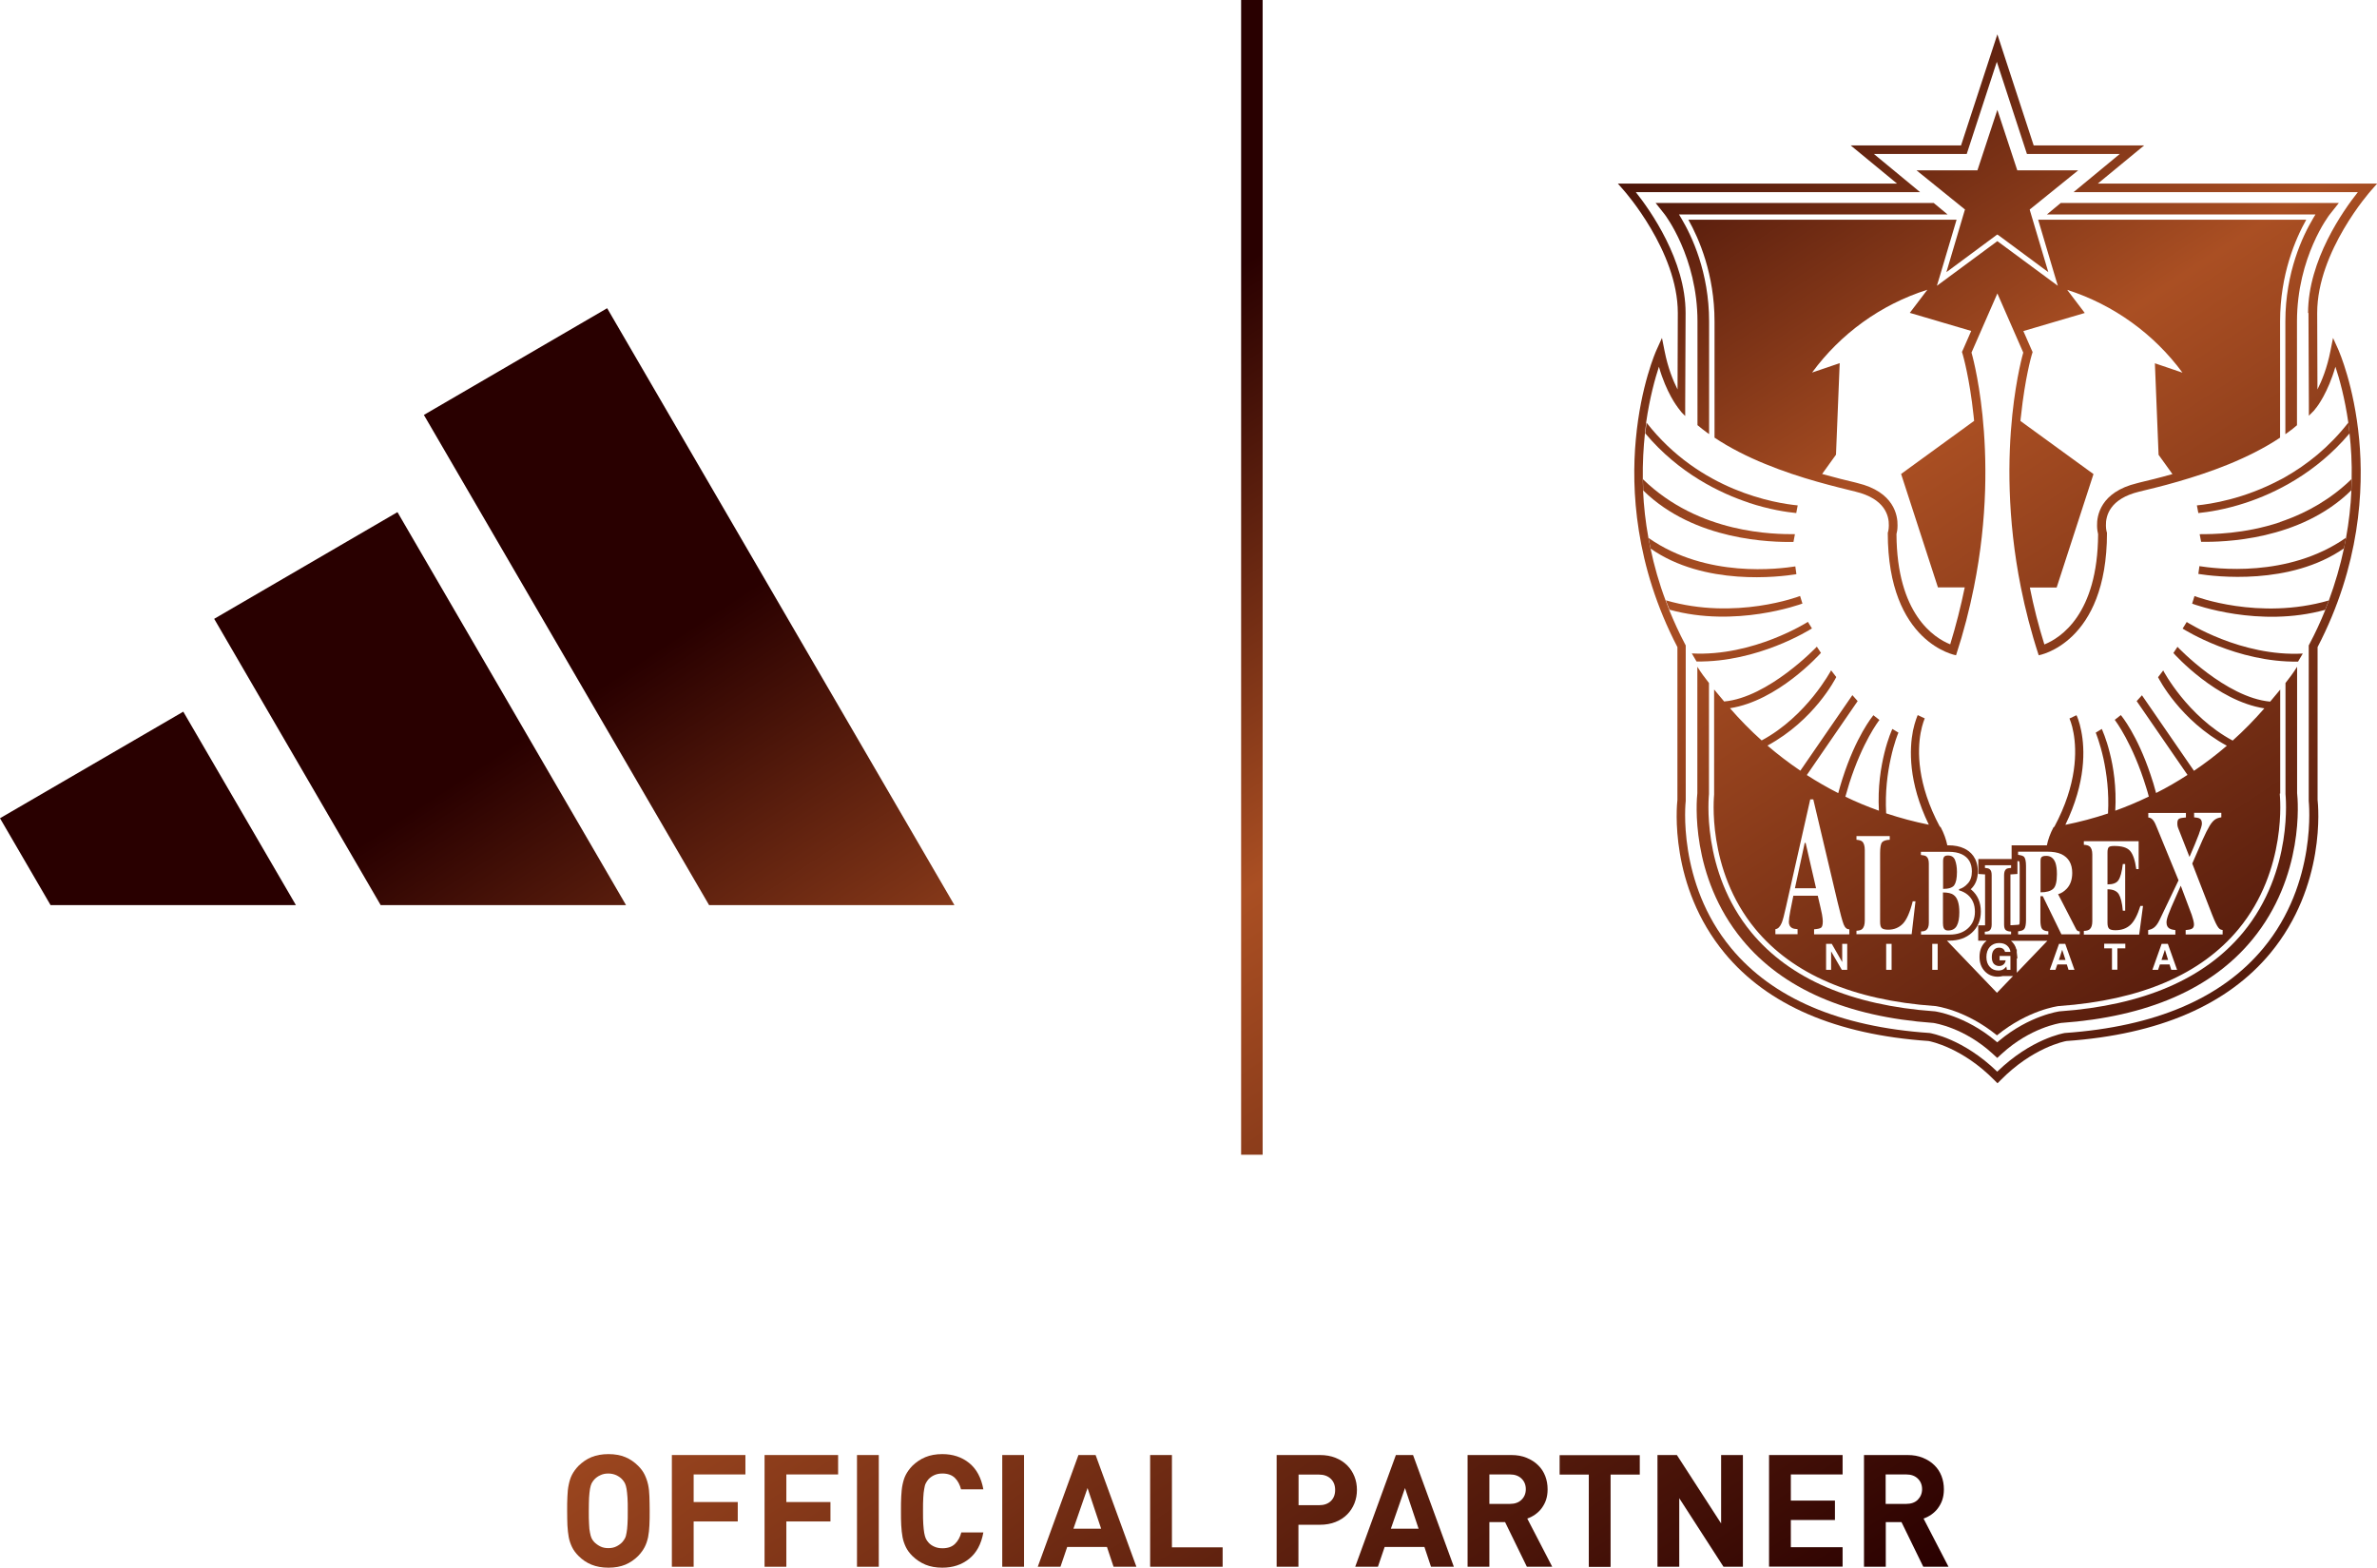 <?xml version="1.0" encoding="UTF-8"?>
<svg id="_レイヤー_2" data-name="レイヤー 2" xmlns="http://www.w3.org/2000/svg" xmlns:xlink="http://www.w3.org/1999/xlink" viewBox="0 0 180.01 118.71">
  <defs>
    <style>
      .cls-1 {
        fill: url(#_名称未設定グラデーション_17-7);
      }

      .cls-2 {
        fill: url(#_名称未設定グラデーション_17-3);
      }

      .cls-3 {
        fill: url(#_名称未設定グラデーション_17-6);
      }

      .cls-4 {
        fill: url(#_名称未設定グラデーション_17-9);
      }

      .cls-5 {
        fill: url(#_名称未設定グラデーション_17-8);
      }

      .cls-6 {
        fill: url(#_名称未設定グラデーション_17-2);
      }

      .cls-7 {
        fill: url(#_名称未設定グラデーション_17-5);
      }

      .cls-8 {
        fill: url(#_名称未設定グラデーション_17-4);
      }

      .cls-9 {
        fill: url(#_名称未設定グラデーション_17-10);
      }

      .cls-10 {
        fill: url(#_名称未設定グラデーション_17-11);
      }

      .cls-11 {
        fill: url(#_名称未設定グラデーション_17-15);
      }

      .cls-12 {
        fill: url(#_名称未設定グラデーション_17-14);
      }

      .cls-13 {
        fill: url(#_名称未設定グラデーション_17-12);
      }

      .cls-14 {
        fill: url(#_名称未設定グラデーション_17-13);
      }

      .cls-15 {
        fill: url(#_名称未設定グラデーション_17-18);
      }

      .cls-16 {
        fill: url(#_名称未設定グラデーション_17-19);
      }

      .cls-17 {
        fill: url(#_名称未設定グラデーション_17-16);
      }

      .cls-18 {
        fill: url(#_名称未設定グラデーション_17-17);
      }

      .cls-19 {
        fill: url(#_名称未設定グラデーション_17-21);
      }

      .cls-20 {
        fill: url(#_名称未設定グラデーション_17-22);
      }

      .cls-21 {
        fill: url(#_名称未設定グラデーション_17-43);
      }

      .cls-22 {
        fill: url(#_名称未設定グラデーション_17-41);
      }

      .cls-23 {
        fill: url(#_名称未設定グラデーション_17-42);
      }

      .cls-24 {
        fill: url(#_名称未設定グラデーション_17-40);
      }

      .cls-25 {
        fill: url(#_名称未設定グラデーション_17-25);
      }

      .cls-26 {
        fill: url(#_名称未設定グラデーション_17-26);
      }

      .cls-27 {
        fill: url(#_名称未設定グラデーション_17-23);
      }

      .cls-28 {
        fill: url(#_名称未設定グラデーション_17-28);
      }

      .cls-29 {
        fill: url(#_名称未設定グラデーション_17-24);
      }

      .cls-30 {
        fill: url(#_名称未設定グラデーション_17-29);
      }

      .cls-31 {
        fill: url(#_名称未設定グラデーション_17-27);
      }

      .cls-32 {
        fill: url(#_名称未設定グラデーション_17-34);
      }

      .cls-33 {
        fill: url(#_名称未設定グラデーション_17-39);
      }

      .cls-34 {
        fill: url(#_名称未設定グラデーション_17-35);
      }

      .cls-35 {
        fill: url(#_名称未設定グラデーション_17-37);
      }

      .cls-36 {
        fill: url(#_名称未設定グラデーション_17-38);
      }

      .cls-37 {
        fill: url(#_名称未設定グラデーション_17-36);
      }

      .cls-38 {
        fill: url(#_名称未設定グラデーション_17-33);
      }

      .cls-39 {
        fill: url(#_名称未設定グラデーション_17-32);
      }

      .cls-40 {
        fill: url(#_名称未設定グラデーション_17-30);
      }

      .cls-41 {
        fill: url(#_名称未設定グラデーション_17-31);
      }

      .cls-42 {
        fill: url(#_名称未設定グラデーション_17-20);
      }

      .cls-43 {
        fill: url(#_名称未設定グラデーション_17);
      }
    </style>
    <linearGradient id="_名称未設定グラデーション_17" data-name="名称未設定グラデーション 17" x1="167.85" y1="154.82" x2="83.7" y2="26.84" gradientUnits="userSpaceOnUse">
      <stop offset=".27" stop-color="#290000"/>
      <stop offset=".74" stop-color="#aa4f23"/>
      <stop offset="1" stop-color="#290000"/>
    </linearGradient>
    <linearGradient id="_名称未設定グラデーション_17-2" data-name="名称未設定グラデーション 17" x1="101.37" y1="198.53" x2="17.22" y2="70.55" xlink:href="#_名称未設定グラデーション_17"/>
    <linearGradient id="_名称未設定グラデーション_17-3" data-name="名称未設定グラデーション 17" x1="106.68" y1="195.04" x2="22.53" y2="67.06" xlink:href="#_名称未設定グラデーション_17"/>
    <linearGradient id="_名称未設定グラデーション_17-4" data-name="名称未設定グラデーション 17" x1="111.58" y1="191.82" x2="27.43" y2="63.84" xlink:href="#_名称未設定グラデーション_17"/>
    <linearGradient id="_名称未設定グラデーション_17-5" data-name="名称未設定グラデーション 17" x1="115.1" y1="189.5" x2="30.95" y2="61.52" xlink:href="#_名称未設定グラデーション_17"/>
    <linearGradient id="_名称未設定グラデーション_17-6" data-name="名称未設定グラデーション 17" x1="119.03" y1="186.92" x2="34.88" y2="58.94" xlink:href="#_名称未設定グラデーション_17"/>
    <linearGradient id="_名称未設定グラデーション_17-7" data-name="名称未設定グラデーション 17" x1="122.78" y1="184.46" x2="38.63" y2="56.48" xlink:href="#_名称未設定グラデーション_17"/>
    <linearGradient id="_名称未設定グラデーション_17-8" data-name="名称未設定グラデーション 17" x1="125.61" y1="182.59" x2="41.46" y2="54.61" xlink:href="#_名称未設定グラデーション_17"/>
    <linearGradient id="_名称未設定グラデーション_17-9" data-name="名称未設定グラデーション 17" x1="130.6" y1="179.31" x2="46.45" y2="51.33" xlink:href="#_名称未設定グラデーション_17"/>
    <linearGradient id="_名称未設定グラデーション_17-10" data-name="名称未設定グラデーション 17" x1="138.42" y1="174.17" x2="54.27" y2="46.19" xlink:href="#_名称未設定グラデーション_17"/>
    <linearGradient id="_名称未設定グラデーション_17-11" data-name="名称未設定グラデーション 17" x1="142.39" y1="171.56" x2="58.24" y2="43.58" xlink:href="#_名称未設定グラデーション_17"/>
    <linearGradient id="_名称未設定グラデーション_17-12" data-name="名称未設定グラデーション 17" x1="148.52" y1="167.53" x2="64.37" y2="39.55" xlink:href="#_名称未設定グラデーション_17"/>
    <linearGradient id="_名称未設定グラデーション_17-13" data-name="名称未設定グラデーション 17" x1="154.56" y1="163.56" x2="70.41" y2="35.58" xlink:href="#_名称未設定グラデーション_17"/>
    <linearGradient id="_名称未設定グラデーション_17-14" data-name="名称未設定グラデーション 17" x1="159.11" y1="160.57" x2="74.96" y2="32.59" xlink:href="#_名称未設定グラデーション_17"/>
    <linearGradient id="_名称未設定グラデーション_17-15" data-name="名称未設定グラデーション 17" x1="164.69" y1="156.9" x2="80.54" y2="28.92" xlink:href="#_名称未設定グラデーション_17"/>
    <linearGradient id="_名称未設定グラデーション_17-16" data-name="名称未設定グラデーション 17" x1="169.47" y1="153.75" x2="85.32" y2="25.77" xlink:href="#_名称未設定グラデーション_17"/>
    <linearGradient id="_名称未設定グラデーション_17-17" data-name="名称未設定グラデーション 17" x1="135.44" y1="176.13" x2="51.29" y2="48.15" xlink:href="#_名称未設定グラデーション_17"/>
    <linearGradient id="_名称未設定グラデーション_17-18" data-name="名称未設定グラデーション 17" x1="117.67" y1="187.81" x2="33.52" y2="59.83" xlink:href="#_名称未設定グラデーション_17"/>
    <linearGradient id="_名称未設定グラデーション_17-19" data-name="名称未設定グラデーション 17" x1="99.82" y1="199.55" x2="15.67" y2="71.57" xlink:href="#_名称未設定グラデーション_17"/>
    <linearGradient id="_名称未設定グラデーション_17-20" data-name="名称未設定グラデーション 17" x1="210.37" y1="126.86" x2="126.22" y2="-1.12" xlink:href="#_名称未設定グラデーション_17"/>
    <linearGradient id="_名称未設定グラデーション_17-21" data-name="名称未設定グラデーション 17" x1="216.6" y1="122.76" x2="132.45" y2="-5.21" xlink:href="#_名称未設定グラデーション_17"/>
    <linearGradient id="_名称未設定グラデーション_17-22" data-name="名称未設定グラデーション 17" x1="200.57" y1="133.31" x2="116.42" y2="5.33" xlink:href="#_名称未設定グラデーション_17"/>
    <linearGradient id="_名称未設定グラデーション_17-23" data-name="名称未設定グラデーション 17" x1="230.42" y1="113.67" x2="146.27" y2="-14.3" xlink:href="#_名称未設定グラデーション_17"/>
    <linearGradient id="_名称未設定グラデーション_17-24" data-name="名称未設定グラデーション 17" x1="206.98" y1="129.09" x2="122.83" y2="1.11" xlink:href="#_名称未設定グラデーション_17"/>
    <linearGradient id="_名称未設定グラデーション_17-25" data-name="名称未設定グラデーション 17" x1="220.44" y1="120.24" x2="136.29" y2="-7.74" xlink:href="#_名称未設定グラデーション_17"/>
    <linearGradient id="_名称未設定グラデーション_17-26" data-name="名称未設定グラデーション 17" x1="218.03" y1="121.82" x2="133.88" y2="-6.15" xlink:href="#_名称未設定グラデーション_17"/>
    <linearGradient id="_名称未設定グラデーション_17-27" data-name="名称未設定グラデーション 17" x1="196.43" y1="136.03" x2="112.28" y2="8.05" xlink:href="#_名称未設定グラデーション_17"/>
    <linearGradient id="_名称未設定グラデーション_17-28" data-name="名称未設定グラデーション 17" x1="194.82" y1="137.09" x2="110.67" y2="9.11" xlink:href="#_名称未設定グラデーション_17"/>
    <linearGradient id="_名称未設定グラデーション_17-29" data-name="名称未設定グラデーション 17" x1="193.46" y1="137.98" x2="109.31" y2="10" xlink:href="#_名称未設定グラデーション_17"/>
    <linearGradient id="_名称未設定グラデーション_17-30" data-name="名称未設定グラデーション 17" x1="192.5" y1="138.61" x2="108.35" y2="10.63" xlink:href="#_名称未設定グラデーション_17"/>
    <linearGradient id="_名称未設定グラデーション_17-31" data-name="名称未設定グラデーション 17" x1="192.07" y1="138.89" x2="107.92" y2="10.91" xlink:href="#_名称未設定グラデーション_17"/>
    <linearGradient id="_名称未設定グラデーション_17-32" data-name="名称未設定グラデーション 17" x1="225.67" y1="116.8" x2="141.52" y2="-11.17" xlink:href="#_名称未設定グラデーション_17"/>
    <linearGradient id="_名称未設定グラデーション_17-33" data-name="名称未設定グラデーション 17" x1="224.35" y1="117.67" x2="140.2" y2="-10.31" xlink:href="#_名称未設定グラデーション_17"/>
    <linearGradient id="_名称未設定グラデーション_17-34" data-name="名称未設定グラデーション 17" x1="222.54" y1="118.86" x2="138.39" y2="-9.12" xlink:href="#_名称未設定グラデーション_17"/>
    <linearGradient id="_名称未設定グラデーション_17-35" data-name="名称未設定グラデーション 17" x1="220.32" y1="120.32" x2="136.17" y2="-7.66" xlink:href="#_名称未設定グラデーション_17"/>
    <linearGradient id="_名称未設定グラデーション_17-36" data-name="名称未設定グラデーション 17" x1="200.26" y1="133.51" x2="116.11" y2="5.53" xlink:href="#_名称未設定グラデーション_17"/>
    <linearGradient id="_名称未設定グラデーション_17-37" data-name="名称未設定グラデーション 17" x1="192.92" y1="138.33" x2="152.99" y2="77.61" xlink:href="#_名称未設定グラデーション_17"/>
    <linearGradient id="_名称未設定グラデーション_17-38" data-name="名称未設定グラデーション 17" x1="193.1" y1="138.22" x2="108.95" y2="10.24" xlink:href="#_名称未設定グラデーション_17"/>
    <linearGradient id="_名称未設定グラデーション_17-39" data-name="名称未設定グラデーション 17" x1="194.39" y1="137.37" x2="110.24" y2="9.39" xlink:href="#_名称未設定グラデーション_17"/>
    <linearGradient id="_名称未設定グラデーション_17-40" data-name="名称未設定グラデーション 17" x1="186.83" y1="142.34" x2="102.68" y2="14.36" xlink:href="#_名称未設定グラデーション_17"/>
    <linearGradient id="_名称未設定グラデーション_17-41" data-name="名称未設定グラデーション 17" x1="199.52" y1="133.99" x2="115.37" y2="6.01" xlink:href="#_名称未設定グラデーション_17"/>
    <linearGradient id="_名称未設定グラデーション_17-42" data-name="名称未設定グラデーション 17" x1="202.91" y1="131.76" x2="118.76" y2="3.78" xlink:href="#_名称未設定グラデーション_17"/>
    <linearGradient id="_名称未設定グラデーション_17-43" data-name="名称未設定グラデーション 17" x1="197.49" y1="135.33" x2="113.34" y2="7.35" xlink:href="#_名称未設定グラデーション_17"/>
  </defs>
  <g id="_文字" data-name="文字">
    <g>
      <polygon class="cls-43" points="94.81 0 93.99 0 93.99 87.44 94.81 87.44 95.62 87.44 95.62 0 94.81 0"/>
      <g>
        <path class="cls-6" d="M49.2,114.41c0,.4,0,.77-.02,1.09-.01.32-.05.62-.1.9-.06.27-.14.52-.26.75s-.28.45-.49.67c-.28.28-.61.51-.97.66-.36.15-.79.23-1.28.23s-.92-.08-1.29-.23c-.37-.15-.69-.37-.98-.66-.21-.21-.38-.44-.49-.67s-.2-.48-.25-.75-.08-.57-.1-.9c-.01-.32-.02-.69-.02-1.09s0-.77.02-1.09c.01-.32.04-.62.1-.9s.13-.52.25-.75.28-.45.49-.67c.29-.28.61-.51.98-.66.37-.15.8-.23,1.29-.23s.92.08,1.28.23c.36.15.69.38.97.66.21.21.38.44.49.67.11.23.2.48.26.75.06.27.09.57.1.9.01.32.02.69.02,1.09ZM47.54,114.41c0-.4,0-.74-.02-1-.02-.27-.04-.48-.07-.66-.03-.17-.07-.32-.12-.42-.05-.11-.12-.2-.2-.29-.12-.14-.27-.24-.45-.33-.18-.08-.38-.13-.61-.13s-.43.04-.61.13c-.18.08-.33.19-.46.33-.08.09-.14.18-.2.29-.05.11-.09.25-.12.42s-.05.39-.07.66c-.01.27-.02.6-.02,1s0,.74.02,1c.01.27.03.48.07.65.03.17.07.31.12.42s.12.2.2.29c.13.13.28.24.46.33s.38.13.61.13.43-.04.61-.13.33-.2.45-.33c.08-.09.14-.18.2-.29s.09-.24.12-.42c.03-.17.06-.39.07-.65.02-.27.02-.6.02-1Z"/>
        <path class="cls-2" d="M52.53,111.66v2.08h3.34v1.47h-3.34v3.43h-1.65v-8.46h5.57v1.47h-3.92Z"/>
        <path class="cls-8" d="M59.55,111.66v2.08h3.34v1.47h-3.34v3.43h-1.65v-8.46h5.57v1.47h-3.92Z"/>
        <path class="cls-7" d="M64.9,118.64v-8.46h1.65v8.46h-1.65Z"/>
        <path class="cls-3" d="M74.47,116.04c-.16.89-.52,1.55-1.08,2-.56.45-1.23.67-2.03.67-.49,0-.92-.08-1.28-.23-.36-.15-.69-.37-.99-.66-.21-.21-.38-.44-.49-.67s-.2-.48-.25-.75-.08-.57-.1-.9-.02-.69-.02-1.09,0-.77.02-1.09.04-.62.1-.9.13-.52.25-.75.28-.45.49-.67c.29-.28.62-.51.99-.66.36-.15.79-.23,1.28-.23.79,0,1.47.22,2.03.67.56.45.92,1.12,1.08,2h-1.69c-.09-.35-.24-.64-.46-.86s-.54-.34-.95-.34c-.23,0-.43.04-.61.12-.18.08-.33.19-.45.32-.08.09-.14.19-.2.3s-.09.25-.12.43c-.03.17-.06.39-.07.66-.02.27-.02.6-.02,1s0,.74.02,1c.02.27.04.48.07.66.03.17.07.32.12.43s.12.21.2.3c.12.14.27.24.45.32.18.08.38.12.61.12.41,0,.73-.11.96-.34.23-.23.38-.51.47-.86h1.68Z"/>
        <path class="cls-1" d="M75.9,118.64v-8.46h1.65v8.46h-1.65Z"/>
        <path class="cls-5" d="M84.33,118.64l-.5-1.5h-3.01l-.51,1.5h-1.72l3.08-8.46h1.3l3.09,8.46h-1.72ZM82.36,112.68l-1.07,3.08h2.1l-1.03-3.08Z"/>
        <path class="cls-4" d="M87.1,118.64v-8.46h1.65v6.99h3.84v1.47h-5.49Z"/>
        <path class="cls-9" d="M102.76,112.82c0,.36-.06.69-.19,1.02-.13.32-.31.6-.55.84-.24.24-.53.43-.88.57-.35.14-.74.21-1.18.21h-1.63v3.18h-1.65v-8.46h3.28c.44,0,.83.07,1.18.21.35.14.64.33.88.57.24.24.42.52.55.84.13.32.19.66.19,1.02ZM101.11,112.82c0-.35-.11-.63-.33-.84-.22-.21-.52-.32-.9-.32h-1.54v2.32h1.54c.38,0,.68-.1.9-.31s.33-.49.33-.84Z"/>
        <path class="cls-10" d="M108.37,118.64l-.5-1.5h-3.01l-.51,1.5h-1.72l3.08-8.46h1.3l3.09,8.46h-1.72ZM106.4,112.68l-1.07,3.08h2.1l-1.03-3.08Z"/>
        <path class="cls-13" d="M115.63,118.64l-1.65-3.38h-1.19v3.38h-1.65v-8.46h3.32c.43,0,.81.07,1.15.21.34.14.63.32.87.56.24.23.42.51.54.82.12.31.18.65.18,1,0,.3-.04.57-.12.81-.08.24-.2.45-.34.64-.14.19-.31.34-.49.47-.19.13-.38.23-.59.3l1.89,3.65h-1.91ZM115.55,112.77c0-.33-.11-.6-.33-.81-.22-.21-.51-.31-.87-.31h-1.56v2.23h1.56c.36,0,.66-.1.87-.31.22-.21.33-.48.33-.81Z"/>
        <path class="cls-14" d="M121.97,111.66v6.99h-1.65v-6.99h-2.21v-1.47h6.07v1.47h-2.21Z"/>
        <path class="cls-12" d="M130.52,118.64l-3.35-5.19v5.19h-1.65v-8.46h1.47l3.35,5.18v-5.18h1.65v8.46h-1.47Z"/>
        <path class="cls-11" d="M133.97,118.64v-8.46h5.57v1.47h-3.92v1.98h3.34v1.47h-3.34v2.06h3.92v1.47h-5.57Z"/>
        <path class="cls-17" d="M145.65,118.64l-1.65-3.38h-1.19v3.38h-1.65v-8.46h3.31c.43,0,.81.07,1.15.21.34.14.63.32.87.56.24.23.42.51.54.82.12.31.18.65.18,1,0,.3-.04.57-.12.81-.08.24-.2.45-.34.64s-.31.34-.49.47c-.19.13-.38.23-.59.3l1.89,3.65h-1.91ZM145.56,112.77c0-.33-.11-.6-.33-.81-.22-.21-.51-.31-.87-.31h-1.56v2.23h1.56c.36,0,.66-.1.87-.31s.33-.48.33-.81Z"/>
      </g>
      <g>
        <polygon class="cls-18" points="32.1 31.42 53.7 68.54 72.28 68.54 45.98 23.34 32.1 31.42"/>
        <polygon class="cls-15" points="16.22 46.86 28.83 68.54 47.41 68.54 30.1 38.78 16.22 46.86"/>
        <polygon class="cls-16" points="0 61.96 3.83 68.54 22.41 68.54 13.88 53.89 0 61.96"/>
      </g>
      <g>
        <path class="cls-42" d="M180.01,13.9h-21.14l3.51-2.89h-8.37l-2.75-8.41-2.75,8.41h-8.36l3.51,2.89h-21.14l.48.55s4.06,4.58,4.06,9.24c0,0-.02,3.82-.02,5.8-.33-.65-.73-1.63-.98-2.9l-.2-1-.42.93c-.05.11-1.19,2.68-1.56,6.76-.35,3.74-.08,9.51,3.15,15.72v11.57c-.05.43-.65,6.5,3.58,11.61,3.25,3.93,8.45,6.17,15.44,6.65.17.03,2.57.51,4.99,2.97l.23.23h0l.23-.23c2.42-2.46,4.81-2.94,4.99-2.97,6.99-.49,12.19-2.73,15.44-6.65,4.23-5.11,3.63-11.18,3.58-11.61v-11.57c3.23-6.21,3.5-11.97,3.15-15.72-.38-4.08-1.52-6.65-1.56-6.76l-.42-.93-.2,1c-.25,1.27-.65,2.25-.98,2.9,0-1.97-.02-5.8-.02-5.8,0-4.66,4.02-9.2,4.06-9.24l.48-.55ZM174.82,23.7l.03,6.95v.83c.17-.16.29-.28.38-.38l.18-.23s.02-.02.02-.02c.04-.05.87-1.12,1.43-3.08,0,0,0,0,0,0,0,0,0,0,0,0,.3.89.71,2.36.98,4.24h0s0,.04,0,.06c.03.21.06.43.08.65,0,.04,0,.07.01.11,0,0,0,0,0,0,.12,1.06.19,2.22.16,3.48,0,0,0,0,0,0,0,.02,0,.04,0,.06,0,.23-.01.47-.02.71,0,.03,0,.05,0,.08h0c-.05,1.14-.18,2.34-.41,3.6,0,0,0,0,0,0,0,.05-.02.09-.03.14-.03.13-.05.27-.08.41-.02.08-.03.16-.05.25,0,0,0,0,0,0-.27,1.27-.65,2.59-1.15,3.95,0,0,0,0,0,0-.06.15-.12.3-.17.44-.03.08-.06.15-.09.23,0,.01,0,.02-.01.04h0c-.34.85-.74,1.71-1.2,2.58l-.04.07v11.78c0,.06.68,6.18-3.44,11.15-3.14,3.79-8.18,5.94-15,6.42h-.01s-.01,0-.01,0c-.11.02-2.55.43-5.13,2.93h0c-2.58-2.5-5.02-2.91-5.13-2.93h-.01s-.01,0-.01,0c-6.81-.47-11.86-2.63-15-6.42-4.12-4.97-3.45-11.09-3.44-11.15v-.02s0-.02,0-.02v-11.74l-.04-.07c-.46-.87-.85-1.73-1.2-2.58h0s0-.02-.01-.04c-.03-.08-.06-.15-.09-.23-.06-.15-.12-.3-.17-.44,0,0,0,0,0,0-.51-1.35-.88-2.67-1.15-3.95,0,0,0,0,0,0-.02-.08-.03-.16-.05-.25-.03-.14-.05-.27-.08-.41,0-.05-.02-.09-.03-.14,0,0,0,0,0,0-.23-1.25-.36-2.46-.41-3.6h0s0-.05,0-.08c-.01-.24-.02-.47-.02-.71,0-.02,0-.04,0-.06,0,0,0,0,0,0-.02-1.26.05-2.42.16-3.48,0,0,0,0,0,0,0-.04,0-.07.01-.11.03-.22.05-.44.08-.65,0-.02,0-.04,0-.06t0,0c.27-1.89.68-3.35.97-4.24,0,0,0,0,0,0,0,0,0,0,0,0,.56,1.97,1.39,3.03,1.43,3.08,0,0,0,0,0,.01l.3.38c.07.07.16.16.26.26v-.85s.03-6.95.03-6.95c0-4-2.68-7.78-3.77-9.15h21.53l-3.5-2.89h7.03l2.28-6.98,2.28,6.98h7.03l-3.5,2.89h21.53c-1.09,1.37-3.77,5.15-3.77,9.15Z"/>
        <path class="cls-19" d="M172.67,33.15v-8.81c0-3.56,1.17-6.26,1.98-7.7h-20.3l1.26,4.24.23.76-.64-.47-3.94-2.91-3.94,2.91-.64.47.23-.76,1.26-4.24h-20.31c.81,1.44,1.98,4.14,1.98,7.7v8.8c1.18.79,2.51,1.45,3.83,1.99,1.36.56,2.72,1,3.92,1.34,1.2.34,2.24.59,2.93.76,2.23.54,2.54,1.83,2.52,2.57,0,.33-.08.55-.08.55,0,8.39,5.17,9.27,5.17,9.27.58-1.77,1.02-3.49,1.35-5.14,1.07-5.31.98-9.88.65-13.06-.31-2.97-.83-4.72-.83-4.72l.63-1.44,1.33-3.04,1.33,3.04.63,1.44s-.52,1.76-.83,4.72c-.33,3.18-.41,7.76.65,13.06.33,1.65.77,3.37,1.35,5.14,0,0,5.17-.88,5.17-9.27,0,0-.08-.22-.08-.55-.02-.74.29-2.03,2.52-2.57.69-.17,1.73-.41,2.93-.76,1.18-.34,2.51-.77,3.86-1.32,1.34-.55,2.68-1.21,3.88-2.01ZM149.46,31.49c.01.12.03.25.04.38l-5.53,4.02,2.79,8.59h2.03c-.3,1.46-.67,2.91-1.1,4.31-1.22-.49-4.04-2.28-4.07-8.35.04-.14.08-.36.08-.64.02-.75-.25-2.55-3.03-3.22l-.19-.05c-.64-.15-1.5-.36-2.49-.64l1.05-1.46.28-6.93-2.09.71c2.15-2.93,5.19-5.15,8.73-6.27l-1.33,1.75,4.65,1.37c-.13.3-.6,1.37-.6,1.37l-.1.22.07.23s.51,1.75.81,4.6ZM162.03,36.54l-.19.05c-2.78.67-3.05,2.47-3.03,3.22,0,.28.05.5.08.64-.03,6.07-2.85,7.86-4.07,8.35-.44-1.4-.81-2.85-1.1-4.31h2.03l2.79-8.59-5.53-4.02c.01-.13.02-.26.04-.38.3-2.86.8-4.59.81-4.61l.07-.23s-.1-.22-.1-.22l-.6-1.37,4.65-1.37-1.33-1.75c3.53,1.13,6.58,3.35,8.73,6.27l-2.09-.71.28,6.93,1.05,1.46c-.99.28-1.85.49-2.49.64Z"/>
        <path class="cls-20" d="M173.96,60.09v-.06s0,.02,0,.03v-9.57c-.28.45-.58.85-.88,1.23v8.39s0,.02,0,.02c0,.06.64,5.82-3.22,10.49-2.91,3.51-7.56,5.51-13.85,5.96,0,0-.01,0-.02,0-.02,0-2.29.3-4.61,2.24l-.13.11-.13-.11c-2.32-1.94-4.59-2.24-4.61-2.24,0,0-.01,0-.02,0-6.28-.45-10.94-2.45-13.85-5.96-3.86-4.67-3.22-10.43-3.22-10.49v-.02s0-.02,0-.02v-8.37c-.31-.39-.6-.78-.88-1.23v9.57s0-.03,0-.03v.06s0-.03,0-.03c-.06.54-.57,6.29,3.41,11.11,3.06,3.71,7.92,5.82,14.45,6.29,0,0,0,0,0,0h.03s-.01,0-.02,0c.12.02,2.34.36,4.49,2.33l.35.32.35-.32c2.15-1.97,4.37-2.31,4.49-2.33,0,0-.01,0-.02,0h.03s0,0,0,0c6.53-.47,11.39-2.58,14.45-6.29,3.98-4.82,3.47-10.57,3.41-11.11v.03Z"/>
        <path class="cls-27" d="M155.01,16.24h20.34l-.18.3c-.78,1.31-2.1,4.07-2.1,7.8v8.54c.07-.05.15-.1.21-.15.23-.17.46-.34.67-.53v-7.86c0-4.88,2.45-8.07,2.48-8.1l.69-.87h-21.06l-1.05.87Z"/>
        <path class="cls-29" d="M128.56,32.2c.22.19.46.37.7.55.06.04.12.08.17.12v-8.53c0-3.73-1.32-6.49-2.1-7.8l-.18-.3h20.34l-1.05-.87h-21.06l.69.87s2.48,3.22,2.48,8.1v7.86Z"/>
        <polygon class="cls-25" points="148.81 15.86 148.78 15.95 147.4 20.61 151.18 17.81 151.26 17.76 151.34 17.81 155.12 20.61 153.73 15.95 153.71 15.86 153.78 15.81 157.38 12.9 152.86 12.9 152.77 12.9 152.74 12.81 151.26 8.32 149.78 12.81 149.75 12.9 149.65 12.9 145.14 12.9 148.74 15.81 148.81 15.86"/>
        <path class="cls-26" d="M165.6,47.1l-.31.5h0c.18.11,4.1,2.57,8.74,2.5h0l.36-.61c-4.67.25-8.74-2.36-8.79-2.39Z"/>
        <path class="cls-31" d="M132.43,38.07c1.58.52,2.88.71,3.6.78l.11-.58h0c-1.67-.16-7.41-1.08-11.45-6.27,0,.02,0,.04,0,.06-.03.21-.06.43-.08.65,0,.04,0,.07-.01.11h0c2.56,3.05,5.7,4.54,7.85,5.25Z"/>
        <path class="cls-28" d="M135.82,41.03l.11-.58h0c-1.53,0-7.23,0-11.51-4.16,0,.02,0,.04,0,.06,0,.23.01.47.02.71,0,.03,0,.05,0,.08h0c3.9,3.83,9.75,3.92,11.38,3.9Z"/>
        <path class="cls-30" d="M136.04,43.47l-.08-.58h0c-1.17.18-6.71.93-11.11-2.15,0,.05.02.09.02.14.03.13.05.27.08.41.02.08.03.16.05.25h0c4.07,2.85,9.76,2.15,11.03,1.94Z"/>
        <path class="cls-40" d="M136.5,45.71l-.18-.58h0c-.05.02-4.87,1.87-10.16.33.05.15.11.3.17.44.03.08.06.15.09.23,0,.01.01.02.02.04h0c4.98,1.38,9.85-.39,10.07-.47Z"/>
        <path class="cls-41" d="M137.22,47.59l-.31-.5s-4.11,2.64-8.79,2.39l.36.61h0c4.64.07,8.56-2.39,8.73-2.5h0Z"/>
        <path class="cls-39" d="M172.67,36.33c-2.74,1.46-5.27,1.84-6.3,1.94h0l.11.58c.72-.07,2.02-.26,3.6-.78,2.15-.71,5.28-2.2,7.85-5.25h0s0-.07-.01-.11c-.03-.22-.05-.44-.08-.65,0-.02,0-.04,0-.06-1.46,1.87-3.13,3.18-4.76,4.11-.13.08-.27.15-.4.22Z"/>
        <path class="cls-38" d="M172.67,39.54c-2.73.91-5.16.91-6.09.91h0l.11.58c1.62.02,7.48-.07,11.37-3.9h0s0-.05,0-.08c.01-.24.02-.47.02-.71,0-.02,0-.04,0-.06-1.58,1.53-3.34,2.5-5.02,3.11-.13.05-.27.09-.4.14Z"/>
        <path class="cls-32" d="M166.56,42.88h0l-.08.58c1.26.2,6.95.9,11.03-1.94h0c.02-.08.04-.17.05-.25.03-.14.05-.27.08-.41,0-.05.02-.09.02-.14-4.4,3.08-9.94,2.33-11.11,2.15Z"/>
        <path class="cls-34" d="M166.19,45.13h0l-.18.58c.21.08,5.08,1.85,10.07.47h0s.01-.02.02-.04c.03-.08.06-.15.09-.23.06-.15.11-.3.17-.44-5.29,1.53-10.11-.31-10.16-.33Z"/>
        <path class="cls-37" d="M172.68,60.09v-7.87c-.24.3-.5.59-.76.91-3.35-.3-6.99-4.11-7.02-4.15l-.31.47h0c.15.16,3.27,3.63,6.89,4.19,0,0,0,0,0,0-.75.86-1.55,1.68-2.4,2.44-3.43-1.84-5.25-5.28-5.26-5.31l-.39.51h0c.07.14,1.66,3.26,5.21,5.19,0,0,0,0,0,0-.79.68-1.63,1.32-2.49,1.9l-3.94-5.72-.4.44h0s3.85,5.59,3.85,5.59h0c-.77.5-1.56.96-2.38,1.37,0,0,0,0,0,0-.13-.5-.27-.96-.42-1.39-1.01-3.02-2.19-4.44-2.25-4.51l-.46.36h0s.03.04.03.04c.01.02,1.33,1.74,2.35,5.08.07.22.14.45.2.69-.83.4-1.68.76-2.54,1.07,0,0,0,0,0,0,.1-1.78-.14-3.31-.42-4.39-.27-1.09-.58-1.74-.6-1.8l-.46.28h0s.32.77.59,1.99c.23,1.08.43,2.52.34,4.13-1.05.35-2.13.64-3.23.86,0,0,0,0,0,0,1.57-3.24,1.48-5.74,1.2-7.12-.14-.72-.33-1.14-.36-1.18l-.53.25h0s0,0,0,0c0,.01.19.4.31,1.1.24,1.34.29,3.85-1.46,7.11-.01,0-.03,0-.04,0,0,0,0,0,0,0,.01-.03.03-.05,0,0,0,0,0,0,0,0,0,.02-.01.03-.02.03-.25.47-.41.92-.5,1.36h-2.67v1.04h-2.52v1.13l.45.03s.04,0,.06,0c0,.02,0,.04,0,.06v3.74s0,.04,0,.06c-.01,0-.03,0-.05,0h-.47v1.16h.64c-.05.04-.1.09-.15.14-.26.28-.39.65-.39,1.09s.13.8.39,1.08c.26.28.6.42.99.42.14,0,.26-.02.38-.05h.78l-1.22,1.27-3.79-3.95h.18c.7,0,1.27-.2,1.71-.6.45-.41.68-.95.68-1.6,0-.69-.24-1.25-.71-1.65-.02-.02-.04-.03-.06-.04.04-.04.07-.07.11-.11.29-.32.43-.73.43-1.24,0-1.03-.56-1.52-1.03-1.74-.33-.16-.74-.24-1.21-.24h-.07c-.09-.44-.25-.9-.5-1.37,0,0,0-.01-.02-.03,0,0,0,0,0,0-.03-.05-.02-.03,0,0,0,0,0,0,0,0-.01,0-.03,0-.04,0-1.75-3.27-1.7-5.77-1.46-7.11.13-.7.31-1.09.31-1.1h0s0,0,0,0l-.53-.25s-.21.46-.36,1.18c-.27,1.38-.37,3.88,1.2,7.12,0,0,0,0,0,0-1.1-.22-2.18-.51-3.23-.86-.09-1.61.1-3.05.34-4.13.26-1.22.58-1.97.59-1.98h0s-.46-.28-.46-.28c-.03.06-.33.71-.6,1.8-.27,1.09-.52,2.61-.42,4.39h0c-.87-.31-1.72-.66-2.54-1.06.1-.36.2-.7.3-1.02,1-3.13,2.23-4.73,2.25-4.75l.03-.04h0s-.46-.36-.46-.36c-.06.08-1.32,1.6-2.35,4.84-.11.34-.21.69-.31,1.06,0,0,0,0,0,0-.82-.42-1.61-.87-2.38-1.37h0s3.85-5.6,3.85-5.6h0s-.4-.45-.4-.45l-3.94,5.72c-.87-.59-1.7-1.22-2.49-1.9,0,0,0,0,0,0,3.55-1.93,5.14-5.05,5.21-5.19h0l-.39-.51s-1.83,3.47-5.26,5.31c-.85-.76-1.65-1.58-2.4-2.44,0,0,0,0,0,0,3.62-.56,6.74-4.03,6.89-4.19h0s-.31-.47-.31-.47c-.04.04-3.67,3.85-7.02,4.15-.26-.31-.51-.61-.76-.91v7.91h0s0,.02,0,.02c0,0,0,.03,0,.03,0,.06-.61,5.67,3.13,10.19,2.83,3.42,7.4,5.38,13.57,5.82h.01s0,0,.02,0h0c.1.01,2.33.3,4.69,2.22,2.36-1.92,4.6-2.21,4.69-2.22h.01s0,0,.02,0h0c6.17-.44,10.73-2.39,13.57-5.82,3.74-4.52,3.13-10.13,3.13-10.19v-.03s0-.01,0-.01h0v-.04ZM147.56,64.5c.4,0,.74.06,1.01.19.5.24.76.67.76,1.3,0,.38-.1.69-.31.91-.2.23-.43.37-.66.43v.09c.25.07.47.18.66.34.36.31.54.74.54,1.28,0,.51-.17.93-.52,1.25-.35.32-.81.48-1.38.48h-2.18v-.24c.18,0,.31-.04.39-.1.13-.1.2-.28.2-.55v-4.48c0-.27-.06-.45-.19-.55-.08-.06-.21-.09-.41-.11v-.24h2.1ZM146.74,73.44h-.41v-1.97h.41v1.97ZM143.25,73.44h-.41v-1.97h.41v1.97ZM140.59,70.76v-.28c.2-.01.34-.05.42-.12.14-.12.21-.33.21-.66v-5.33c0-.32-.07-.54-.2-.65-.08-.07-.22-.11-.43-.13v-.28h2.52v.28c-.29.01-.49.08-.58.19-.1.11-.15.39-.15.82v5.2c0,.24.04.41.13.48.08.08.25.12.49.12.43,0,.8-.15,1.09-.44.29-.29.55-.86.76-1.71h.21l-.29,2.49h-4.17ZM139.89,73.44h-.41l-.81-1.4v1.4h-.38v-1.97h.43l.79,1.38v-1.38h.38v1.97ZM137.38,70.75v-.38c.27-.02.44-.06.53-.12.08-.06.13-.22.13-.48,0-.12-.02-.29-.06-.53-.03-.14-.06-.31-.11-.51l-.21-.9h-1.85c-.12.59-.2.97-.23,1.15-.07.38-.11.66-.11.83,0,.21.08.37.24.46.09.05.23.08.42.09v.38h-1.68v-.38c.2-.02.36-.19.48-.48.08-.19.19-.6.33-1.24l1.83-8.11h.23l1.84,7.78c.21.87.36,1.44.46,1.69.1.25.25.38.43.37v.38h-2.66ZM164.43,73.44l-.13-.41h-.73l-.14.41h-.43l.7-1.97h.47l.7,1.97h-.45ZM160.94,71.81h-.59v1.62h-.41v-1.62h-.59v-.35h1.6v.35ZM157.81,70.76v-.27c.21,0,.35-.05.44-.12.13-.11.2-.31.2-.61v-5.05c0-.31-.07-.51-.21-.62-.08-.06-.22-.11-.43-.12v-.27h4.15v2.11h-.18c-.09-.67-.25-1.13-.47-1.38-.22-.25-.62-.37-1.2-.37-.22,0-.36.03-.42.1-.06.07-.09.2-.09.39v2.42c.41,0,.69-.1.83-.32.15-.22.26-.63.33-1.22h.18v3.53h-.18c-.05-.6-.16-1.01-.31-1.26-.16-.24-.44-.36-.85-.36v2.53c0,.22.04.37.12.45.08.08.24.12.48.12.46,0,.83-.13,1.12-.39.29-.26.55-.74.77-1.45h.2l-.29,2.17h-4.21ZM156.53,73.03h-.73l-.14.41h-.43l.7-1.97h.47l.7,1.97h-.45l-.13-.41ZM165.49,70.43c.43-.04.66-.07.66-.44,0-.14-.09-.49-.17-.71l-.83-2.21-.31.7c-.68,1.51-.77,1.83-.77,2.09,0,.48.38.53.67.57v.34h-2.06v-.34c.28-.07.56-.14.86-.76l1.44-3.01-1.63-3.97c-.17-.42-.31-.76-.66-.79v-.34h2.85v.34c-.49.05-.65.05-.65.45,0,.18.02.26.12.5l.8,2.04q.94-2.15.94-2.52c0-.42-.23-.44-.59-.48v-.34h2.06v.34c-.75.11-.9.48-2.2,3.5l1.5,3.86c.44,1.12.57,1.14.8,1.17v.34h-2.8v-.34ZM152.83,64.49h2.18c.45,0,.82.06,1.1.19.54.26.82.73.82,1.42,0,.5-.14.9-.41,1.19-.21.22-.43.36-.66.42l1.36,2.64c.04.07.08.12.12.14.04.02.09.04.16.04v.22h-1.39l-1.41-2.89h-.18v1.81c0,.33.04.55.12.66.08.11.24.18.48.19v.24h-2.29v-.24c.23-.02.39-.07.47-.18.08-.1.13-.33.13-.67v-4.09c0-.36-.05-.59-.15-.7-.07-.07-.21-.12-.45-.15v-.24ZM152.25,73.44h-.27l-.04-.25c-.08.09-.15.16-.21.2-.11.07-.24.1-.4.1-.26,0-.48-.09-.64-.27-.17-.18-.26-.43-.26-.75s.09-.58.26-.77c.18-.19.41-.29.7-.29.25,0,.45.06.6.19.15.13.24.29.26.48h-.41c-.03-.13-.11-.23-.23-.28-.07-.03-.14-.04-.23-.04-.16,0-.29.06-.39.18-.1.12-.15.3-.15.54s.06.41.17.52c.11.1.24.15.38.15s.25-.04.34-.12c.09-.08.14-.18.16-.31h-.46v-.33h.82v1.06ZM152.29,70.75h-1.98v-.2c.16,0,.28-.03.35-.08.11-.08.17-.24.17-.46v-3.74c0-.23-.05-.38-.16-.46-.07-.05-.18-.08-.35-.09v-.2h1.98v.2c-.18.01-.3.04-.36.08-.11.08-.17.23-.17.46v3.74c0,.22.04.36.13.43.09.07.22.11.4.11v.2ZM152.25,70.07s0-.04,0-.06v-3.74s0-.04,0-.06c.02,0,.04,0,.07,0l.46-.03v-.98s0,0,0,0c.06,0,.11.02.14.02.01.06.03.16.03.35v4.09c0,.19-.01.29-.03.35-.02,0-.06.01-.12.02l-.45.03h0s-.06,0-.06,0c-.02,0-.03,0-.05,0ZM152.73,72.11v-.21h-.03c-.06-.26-.2-.48-.41-.66h.06s.48,0,.48,0h2.22l-2.32,2.42h0v-1.09h.05s-.04-.33-.05-.45Z"/>
        <polygon class="cls-35" points="150.33 73.55 150.33 73.55 150.32 73.55 150.33 73.55"/>
        <path class="cls-36" d="M147.52,70.46c.32,0,.54-.12.67-.36.13-.24.19-.58.19-1.02,0-.66-.14-1.1-.43-1.31-.17-.13-.44-.19-.81-.19v2.32c0,.16.02.28.05.36.06.13.16.2.32.2Z"/>
        <path class="cls-33" d="M147.99,67.03c.14-.19.21-.52.21-1,0-.35-.05-.65-.14-.89-.09-.24-.27-.36-.54-.36-.14,0-.24.03-.29.1-.06.07-.08.18-.08.35v2.08c.42,0,.7-.09.85-.28Z"/>
        <polygon class="cls-24" points="136.67 63.83 135.93 67.26 137.53 67.26 136.74 63.83 136.67 63.83"/>
        <path class="cls-22" d="M155.77,66.19c0-.36-.04-.64-.11-.85-.13-.35-.36-.53-.69-.53-.18,0-.3.03-.36.09-.06.06-.08.16-.08.31v2.36c.44,0,.76-.09.95-.26.19-.16.29-.53.29-1.12Z"/>
        <polygon class="cls-23" points="163.69 72.69 164.19 72.69 163.95 71.92 163.69 72.69"/>
        <polygon class="cls-21" points="155.92 72.69 156.42 72.69 156.17 71.92 155.92 72.69"/>
      </g>
    </g>
  </g>
</svg>